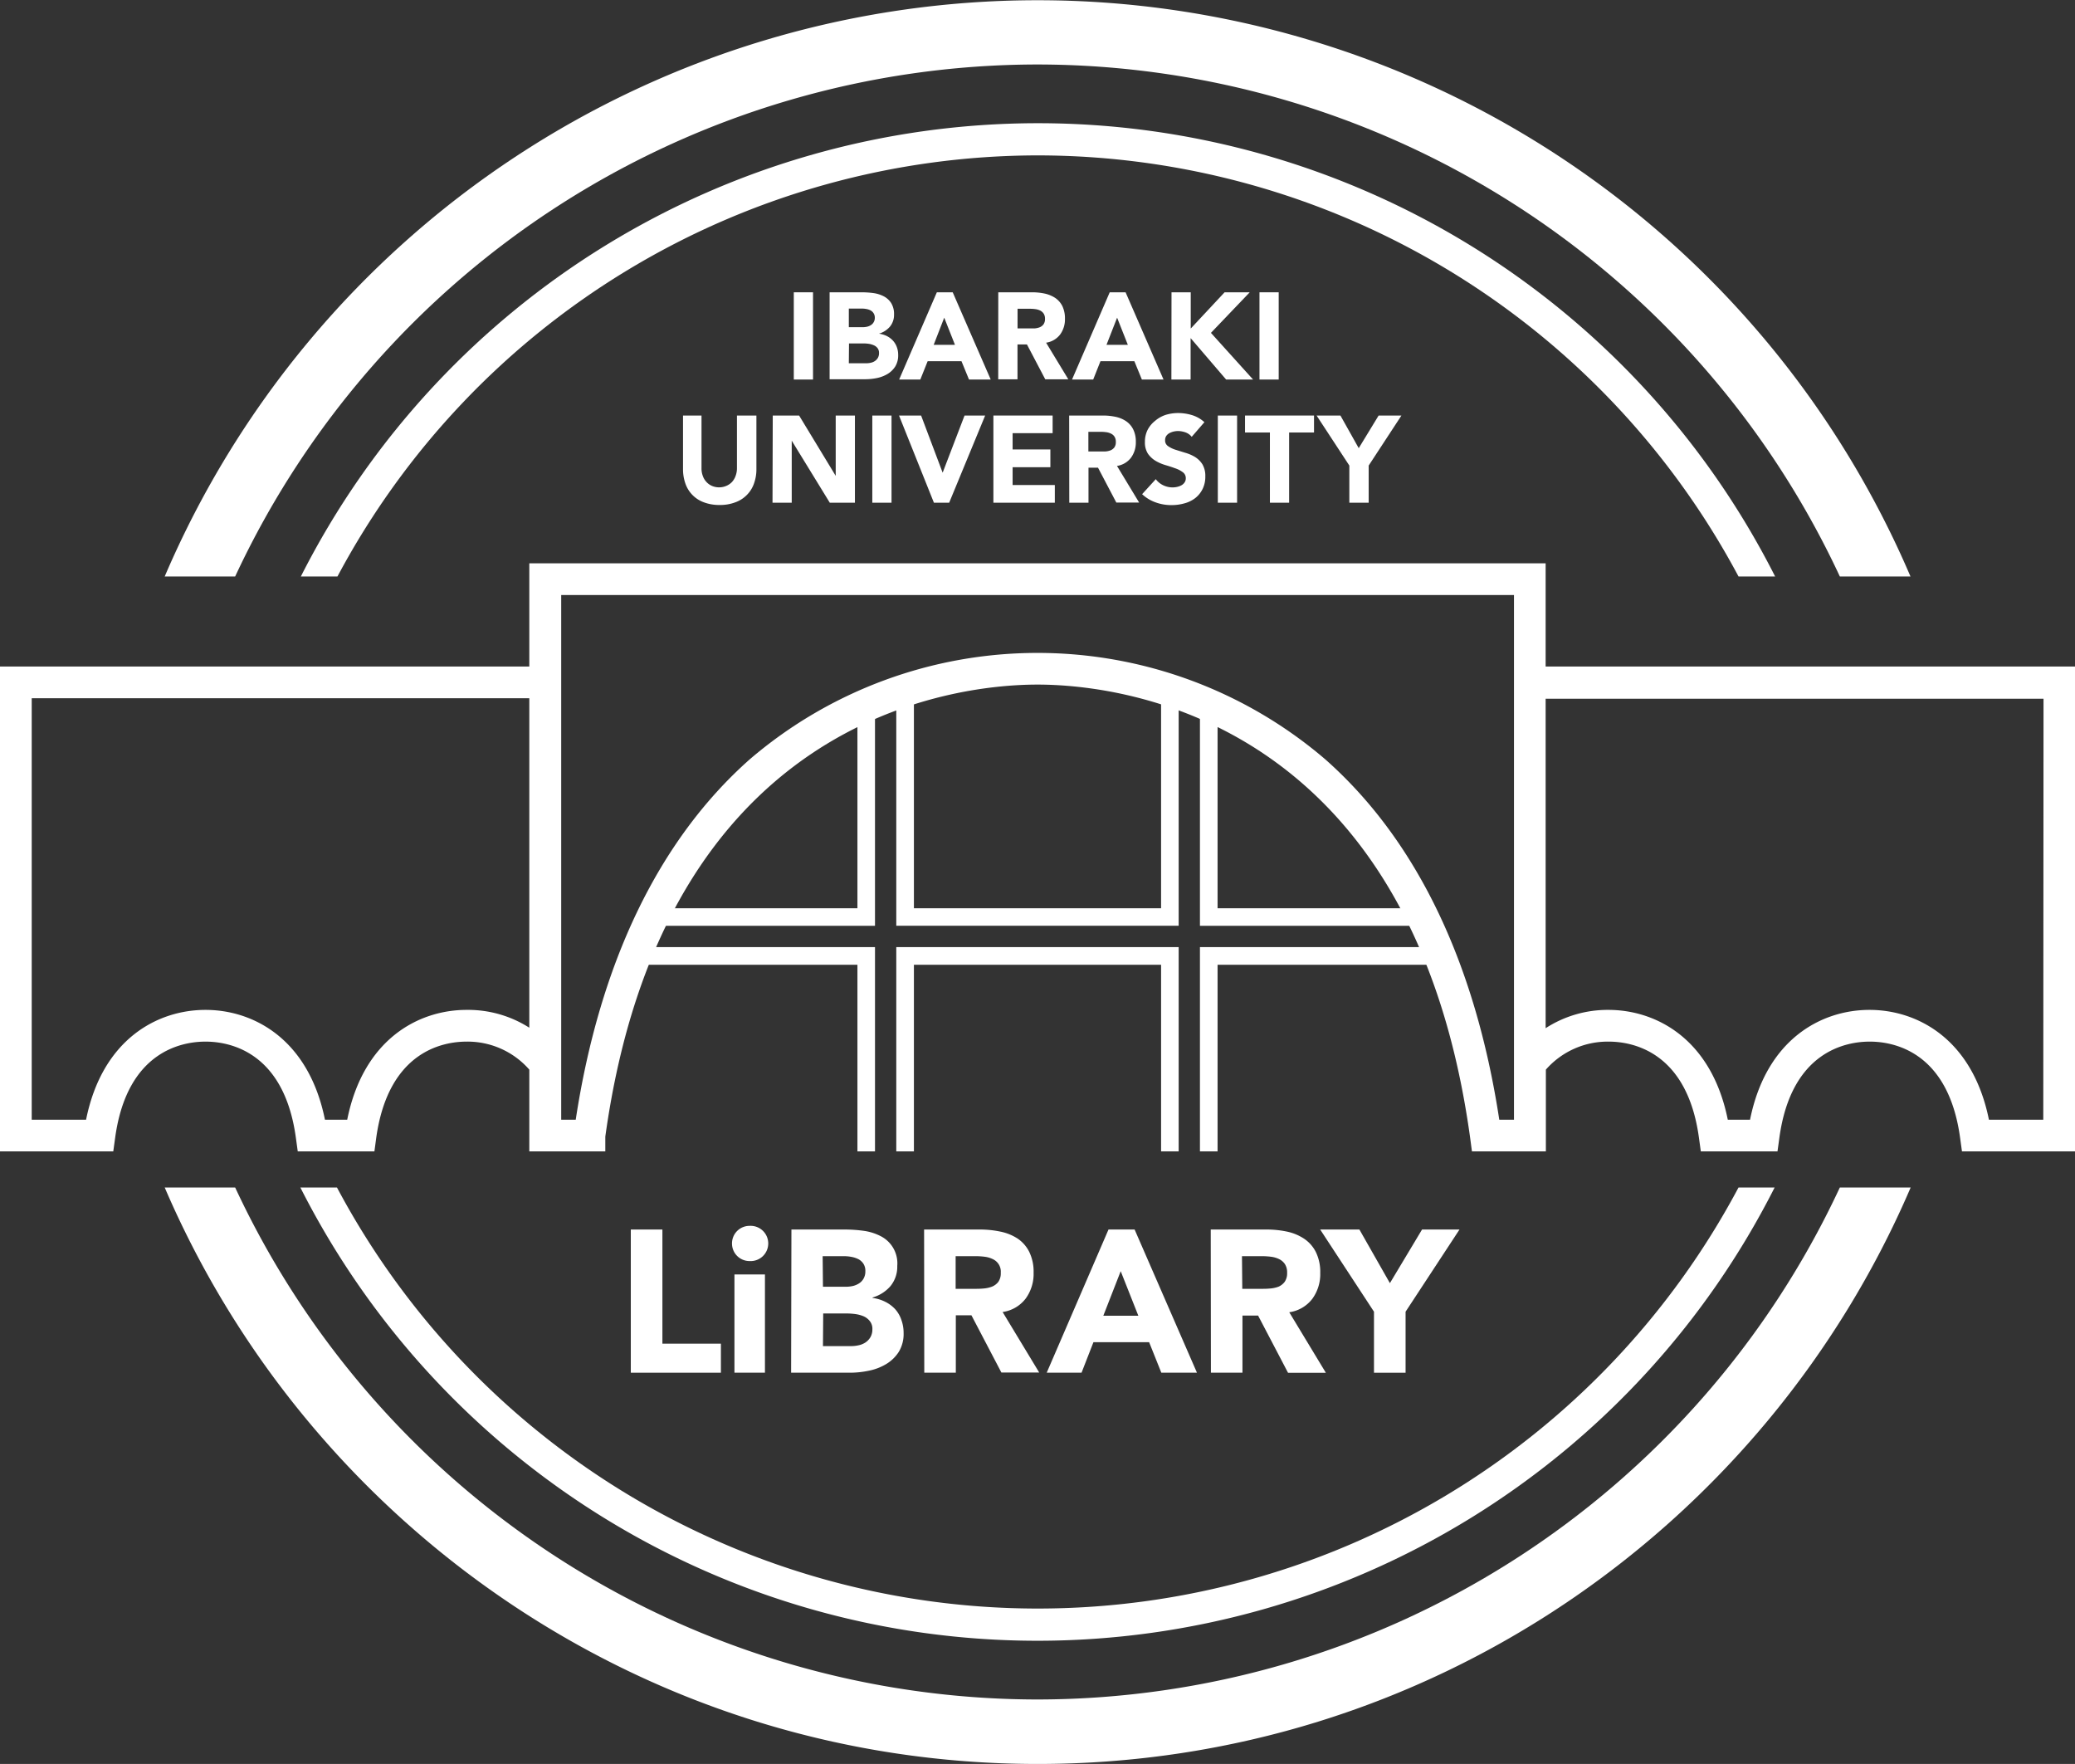<svg xmlns="http://www.w3.org/2000/svg" width="340.16" height="289.13" viewBox="0 0 340.16 289.13"><rect x="0" y="0" width="340.16" height="289.13" fill="#333333" stroke="none"/><defs><style>.cls-1{fill:#fff;}</style></defs><title>logo-white</title><g id="レイヤー_2" data-name="レイヤー 2"><g id="レイヤー_1-2" data-name="レイヤー 1"><path class="cls-1" d="M253.38,109.25V92.33H86.77v16.92H0v79.47H18.57l.31-2.25c1.95-14.21,11-15.74,14.81-15.74s12.86,1.53,14.81,15.74l.31,2.25H61.38l.3-2.25c2-14.21,11-15.74,14.82-15.74a13.45,13.45,0,0,1,10.27,4.59v13.4H99.23v-2.42c9.46-68.26,56.61-74.09,70.85-74.09S231.55,118,241,186.47l.3,2.25h12.12v-13.4a13.48,13.48,0,0,1,10.28-4.59c3.8,0,12.86,1.53,14.81,15.74l.31,2.25h12.57l.31-2.25c1.95-14.21,11-15.74,14.81-15.74s12.86,1.53,14.81,15.74l.31,2.25h18.57V109.25ZM76.5,165.53c-7.88,0-16.92,4.78-19.58,18H53.27c-2.67-13.21-11.71-18-19.58-18s-16.92,4.78-19.58,18H5.2V114.45H86.77v54A18.68,18.68,0,0,0,76.5,165.53Zm171.69,18h-2.41c-3.9-25.58-13.49-45.79-28.54-59.08a72.51,72.51,0,0,0-94.32,0c-15,13.28-24.64,33.5-28.54,59.08H92v-86H248.19Zm86.77,0h-8.91c-2.67-13.21-11.71-18-19.58-18s-16.92,4.78-19.58,18h-3.65c-2.66-13.21-11.71-18-19.58-18a18.71,18.71,0,0,0-10.28,3v-54H335Z"/><path class="cls-1" d="M103.41,201.53h5.18v18.71h9.59V225H103.41Z"/><path class="cls-1" d="M120,203.82a2.87,2.87,0,0,1,2.88-2.89,2.89,2.89,0,1,1,0,5.77,2.87,2.87,0,0,1-2.88-2.88Zm.4,5.07h5V225h-5Z"/><path class="cls-1" d="M129.74,201.53h8.76a22.85,22.85,0,0,1,3.07.21,8.64,8.64,0,0,1,2.77.86,5,5,0,0,1,2.75,4.9,5,5,0,0,1-1.11,3.3,6.08,6.08,0,0,1-2.94,1.87v.07a6.68,6.68,0,0,1,2.11.65,5.66,5.66,0,0,1,1.62,1.22,5.08,5.08,0,0,1,1,1.75,6.17,6.17,0,0,1,.36,2.12,5.64,5.64,0,0,1-.79,3.1,6.28,6.28,0,0,1-2.06,2,8.88,8.88,0,0,1-2.84,1.09,15.2,15.2,0,0,1-3.13.33h-9.62Zm5.17,9.38h3.75a5.2,5.2,0,0,0,1.18-.13,3.27,3.27,0,0,0,1-.43,2.2,2.2,0,0,0,.74-.8,2.35,2.35,0,0,0,.28-1.19,2.15,2.15,0,0,0-.31-1.21,2.24,2.24,0,0,0-.81-.75,4.29,4.29,0,0,0-1.13-.38,6.57,6.57,0,0,0-1.23-.12h-3.52Zm0,9.73h4.65a5.62,5.62,0,0,0,1.21-.14,3.22,3.22,0,0,0,1.11-.46,2.67,2.67,0,0,0,.81-.86,2.53,2.53,0,0,0,.32-1.3,2,2,0,0,0-.42-1.34,2.62,2.62,0,0,0-1-.78,5.34,5.34,0,0,0-1.36-.37,11.32,11.32,0,0,0-1.36-.1h-3.92Z"/><path class="cls-1" d="M151.49,201.53h9.09a16.2,16.2,0,0,1,3.4.34A8.12,8.12,0,0,1,166.8,203a5.72,5.72,0,0,1,1.92,2.18,7.39,7.39,0,0,1,.72,3.44,6.85,6.85,0,0,1-1.3,4.23,5.77,5.77,0,0,1-3.78,2.2l6,9.92h-6.2l-4.91-9.38h-2.56V225h-5.17Zm5.17,9.72h3.06c.46,0,.95,0,1.47-.05a5,5,0,0,0,1.41-.3,2.54,2.54,0,0,0,1.05-.78,2.42,2.42,0,0,0,.41-1.49,2.26,2.26,0,0,0-1.29-2.24,4.23,4.23,0,0,0-1.29-.39,11.87,11.87,0,0,0-1.43-.1h-3.39Z"/><path class="cls-1" d="M181.72,201.53H186L196.22,225h-5.84l-2-5h-9.13l-1.95,5h-5.71Zm2,6.83-2.85,7.3h5.74Z"/><path class="cls-1" d="M198.48,201.53h9.09a16.2,16.2,0,0,1,3.4.34,8.12,8.12,0,0,1,2.82,1.17,5.72,5.72,0,0,1,1.92,2.18,7.39,7.39,0,0,1,.72,3.44,6.85,6.85,0,0,1-1.3,4.23,5.77,5.77,0,0,1-3.78,2.2l6,9.92h-6.2l-4.91-9.38h-2.56V225h-5.17Zm5.17,9.72h3.06c.46,0,.95,0,1.47-.05a5,5,0,0,0,1.41-.3,2.54,2.54,0,0,0,1-.78,2.42,2.42,0,0,0,.41-1.49,2.5,2.5,0,0,0-.36-1.43,2.41,2.41,0,0,0-.93-.81,4.23,4.23,0,0,0-1.29-.39,11.87,11.87,0,0,0-1.43-.1h-3.39Z"/><path class="cls-1" d="M225.24,215l-8.82-13.47h6.43l5,8.79,5.27-8.79h6.14L230.42,215v10h-5.18Z"/><path class="cls-1" d="M130.13,47.91h3.15v14.3h-3.15Z"/><path class="cls-1" d="M136,47.91h5.33a14.54,14.54,0,0,1,1.86.13,5.23,5.23,0,0,1,1.69.53,3.2,3.2,0,0,1,1.21,1.1,3.38,3.38,0,0,1,.47,1.88,3,3,0,0,1-.68,2,3.75,3.75,0,0,1-1.79,1.14v0a4.41,4.41,0,0,1,1.29.39,3.5,3.5,0,0,1,1,.75,3.17,3.17,0,0,1,.64,1.06,3.64,3.64,0,0,1,.22,1.29,3.47,3.47,0,0,1-.48,1.89,3.84,3.84,0,0,1-1.25,1.22,5.62,5.62,0,0,1-1.73.67,9.61,9.61,0,0,1-1.91.2H136Zm3.15,5.72h2.28a3.36,3.36,0,0,0,.71-.08,1.93,1.93,0,0,0,.64-.27,1.3,1.3,0,0,0,.45-.48,1.39,1.39,0,0,0,.18-.73,1.32,1.32,0,0,0-.69-1.19,2.33,2.33,0,0,0-.69-.23,3.78,3.78,0,0,0-.74-.07h-2.14Zm0,5.91H142a3.11,3.11,0,0,0,.74-.08,1.85,1.85,0,0,0,.68-.28,1.63,1.63,0,0,0,.49-.52,1.52,1.52,0,0,0,.19-.79,1.25,1.25,0,0,0-.25-.82,1.51,1.51,0,0,0-.64-.47,3.11,3.11,0,0,0-.82-.23,6.35,6.35,0,0,0-.83-.06h-2.38Z"/><path class="cls-1" d="M153.58,47.91h2.6l6.23,14.3h-3.56l-1.23-3h-5.55l-1.2,3H147.4Zm1.21,4.16-1.73,4.45h3.49Z"/><path class="cls-1" d="M163.65,47.91h5.54a9.88,9.88,0,0,1,2.07.21,5.2,5.2,0,0,1,1.72.71,3.59,3.59,0,0,1,1.17,1.33,4.66,4.66,0,0,1,.43,2.09,4.19,4.19,0,0,1-.79,2.58,3.52,3.52,0,0,1-2.3,1.34l3.64,6h-3.78l-3-5.71h-1.55v5.71h-3.16Zm3.16,5.92h1.85l.9,0a2.85,2.85,0,0,0,.86-.18,1.45,1.45,0,0,0,.64-.48,1.49,1.49,0,0,0,.25-.91,1.54,1.54,0,0,0-.22-.86,1.52,1.52,0,0,0-.57-.5,2.61,2.61,0,0,0-.79-.23,6.36,6.36,0,0,0-.87-.06h-2.05Z"/><path class="cls-1" d="M181.92,47.91h2.6l6.22,14.3h-3.55l-1.23-3H180.4l-1.19,3h-3.47Zm1.21,4.16-1.74,4.45h3.5Z"/><path class="cls-1" d="M192.05,47.91h3.15v5.94l5.55-5.94h4.12l-6.36,6.65,6.91,7.65H201l-5.82-6.79v6.79h-3.15Z"/><path class="cls-1" d="M206.47,47.91h3.15v14.3h-3.15Z"/><path class="cls-1" d="M124,76.89a6.76,6.76,0,0,1-.39,2.34,4.92,4.92,0,0,1-1.14,1.86,5,5,0,0,1-1.89,1.23,7,7,0,0,1-2.6.45,7.1,7.1,0,0,1-2.63-.45,5,5,0,0,1-3-3.09,7,7,0,0,1-.38-2.34V68.11H115v8.66a3.49,3.49,0,0,0,.21,1.23,2.78,2.78,0,0,0,.6,1,2.65,2.65,0,0,0,.92.65,3,3,0,0,0,2.31,0A2.81,2.81,0,0,0,120,79a2.92,2.92,0,0,0,.59-1,3.49,3.49,0,0,0,.22-1.23V68.11H124Z"/><path class="cls-1" d="M126.68,68.11H131L137,78h0V68.11h3.15V82.4h-4.12l-6.24-10.17h0V82.4h-3.15Z"/><path class="cls-1" d="M143,68.11h3.15V82.4H143Z"/><path class="cls-1" d="M147.38,68.11H151l3.53,9.37h0l3.59-9.37h3.38l-5.9,14.29H153.1Z"/><path class="cls-1" d="M162.85,68.11h9.71V71H166v2.67h6.19v2.91H166V79.5h6.92v2.9H162.85Z"/><path class="cls-1" d="M175.27,68.11h5.53a9.81,9.81,0,0,1,2.07.21,4.84,4.84,0,0,1,1.72.71,3.52,3.52,0,0,1,1.17,1.33,4.49,4.49,0,0,1,.44,2.09,4.2,4.2,0,0,1-.79,2.57,3.55,3.55,0,0,1-2.3,1.35l3.63,6H183l-3-5.71h-1.56V82.4h-3.15ZM178.42,74h1.86l.9,0a2.92,2.92,0,0,0,.86-.18,1.54,1.54,0,0,0,.63-.47,1.45,1.45,0,0,0,.25-.91,1.52,1.52,0,0,0-.22-.87,1.39,1.39,0,0,0-.56-.49,2.43,2.43,0,0,0-.79-.24,6.58,6.58,0,0,0-.87-.06h-2.06Z"/><path class="cls-1" d="M195.36,71.6a2.27,2.27,0,0,0-1-.72,3.8,3.8,0,0,0-1.24-.23,3.42,3.42,0,0,0-.7.08,3,3,0,0,0-.69.25,1.58,1.58,0,0,0-.53.46,1.19,1.19,0,0,0-.2.69,1.1,1.1,0,0,0,.49,1,4.47,4.47,0,0,0,1.22.59l1.58.49a6.63,6.63,0,0,1,1.59.68,3.85,3.85,0,0,1,1.22,1.19,3.68,3.68,0,0,1,.49,2,4.52,4.52,0,0,1-.45,2.08,4.35,4.35,0,0,1-1.2,1.48,5,5,0,0,1-1.76.86,7.63,7.63,0,0,1-2.11.29,7.43,7.43,0,0,1-2.58-.43A6.35,6.35,0,0,1,187.23,81l2.24-2.46a3.3,3.3,0,0,0,1.22,1,3.56,3.56,0,0,0,1.52.35,3.46,3.46,0,0,0,.78-.09,2.62,2.62,0,0,0,.71-.27,1.5,1.5,0,0,0,.5-.47,1.14,1.14,0,0,0,.19-.66,1.18,1.18,0,0,0-.49-1,4.37,4.37,0,0,0-1.24-.64c-.5-.18-1-.35-1.62-.53a7.26,7.26,0,0,1-1.61-.7,4.1,4.1,0,0,1-1.25-1.17,3.38,3.38,0,0,1-.49-1.92,4.33,4.33,0,0,1,.45-2,4.54,4.54,0,0,1,1.22-1.46A5.08,5.08,0,0,1,191.1,68a7,7,0,0,1,2-.3,7.94,7.94,0,0,1,2.34.35,5.31,5.31,0,0,1,2,1.15Z"/><path class="cls-1" d="M199.64,68.11h3.16V82.4h-3.16Z"/><path class="cls-1" d="M208.18,70.89H204.1V68.11h11.31v2.78h-4.08V82.4h-3.15Z"/><path class="cls-1" d="M221.2,76.31l-5.37-8.2h3.91l3,5.35L226,68.11h3.74l-5.37,8.2V82.4H221.2Z"/><path class="cls-1" d="M170.08,278.56A145.24,145.24,0,0,1,38.55,194.64H27c23.81,55.5,79,94.49,143.11,94.49s119.3-39,143.11-94.49H301.61A145.25,145.25,0,0,1,170.08,278.56Z"/><path class="cls-1" d="M170.08,10.57A145.25,145.25,0,0,1,301.61,94.49h11.58A155.62,155.62,0,0,0,27,94.49H38.55A145.24,145.24,0,0,1,170.08,10.57Z"/><path class="cls-1" d="M170.08,25.47A130.3,130.3,0,0,1,285,94.49h6a135.42,135.42,0,0,0-241.68,0h6A130.28,130.28,0,0,1,170.08,25.47Z"/><path class="cls-1" d="M285,194.64a130.12,130.12,0,0,1-229.76,0h-6a135.42,135.42,0,0,0,241.68,0Z"/><path class="cls-1" d="M190.34,188.72V158.13H149.82v30.59h-2.89V155.24h46.29v33.48Zm6.37,0V155.24h37.66l-1.54-3.49H196.71v-36l-3.49-1.33v37.32H146.93V114.33l-3.49,1.26v36.16H107.13l-1.54,3.49h37.85v33.48h-2.88V158.13h-39.4l4.09-9.26h35.31v-35.3l9.26-3.35v38.65h40.52V110.25l9.26,3.52v35.1h35.11l4.1,9.26H199.6v30.59Z"/></g></g></svg>